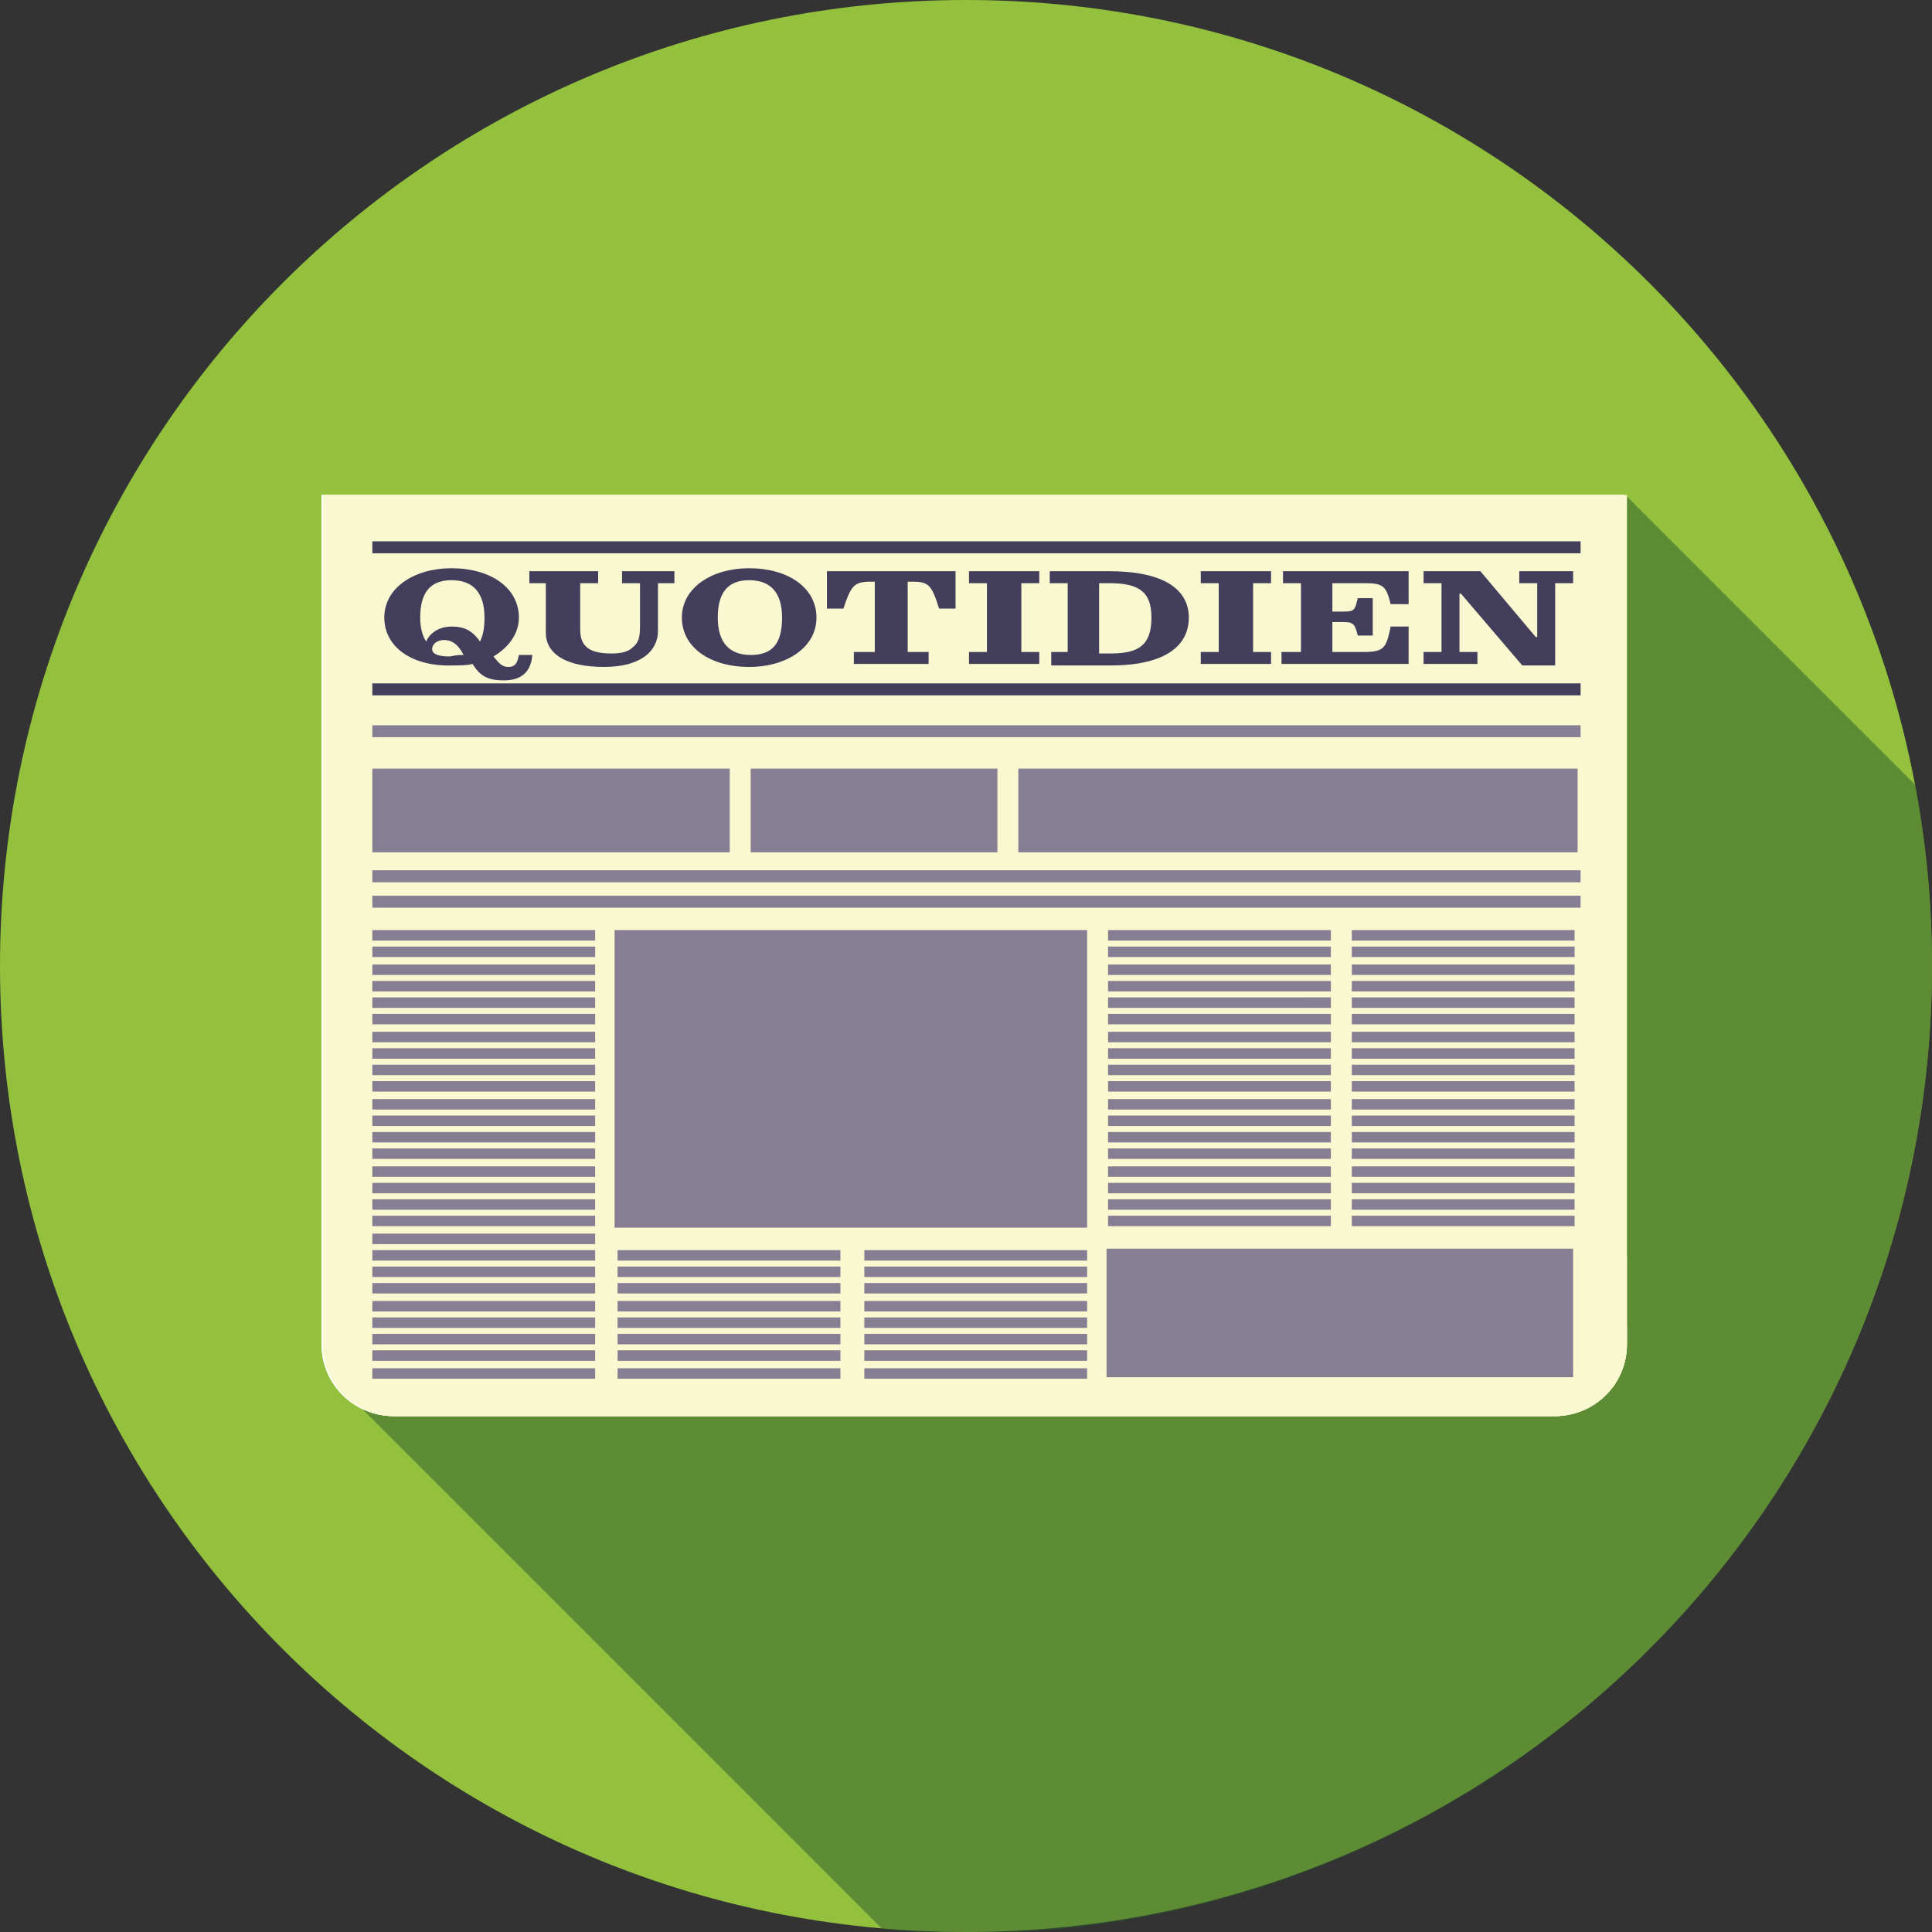 <svg xmlns="http://www.w3.org/2000/svg" width="129.2" height="129.2" viewBox="0 0 129.2 129.2"><rect x="0" y="0" width="129.2" height="129.2" fill="#333333" stroke="none"/><path fill="#93C13E" d="M64.6 129.2C28.9 129.2 0 100.3 0 64.6 0 28.9 28.9 0 64.6 0c35.7 0 64.6 28.9 64.6 64.6 0 35.7-28.9 64.6-64.6 64.6z"/><path opacity=".5" fill="#2A592C" d="M129.2 64.6c0-4.1-.4-8.2-1.1-12.1l-19.4-19.4L22 92l37 37c1.9.2 3.8.3 5.7.3 35.6-.1 64.5-29 64.5-64.7z"/><path fill="#FFF" d="M103.9 94.7H26.3c-2.6 0-4.8-2.1-4.8-4.8V33.1h87.1v56.8c.1 2.6-2.1 4.8-4.7 4.8z"/><path fill="#FFF" d="M103.9 94.7H26.3c-2.6 0-4.8-2.1-4.8-4.8V33.1h87.1v56.8c.1 2.6-2.1 4.8-4.7 4.8z"/><path fill="#FAF8D1" d="M21.6 88.7v1.2c0 2.6 2.1 4.8 4.8 4.8H104c2.6 0 4.8-2.1 4.8-4.8v-1.2H21.6z"/><path fill="#FAF8D1" d="M21.6 84v5.9c0 2.6 2.1 4.8 4.8 4.8H104c2.6 0 4.8-2.1 4.8-4.8V84H21.6z"/><path fill="#FAF8D1" d="M21.6 89.9c0 2.6 2.1 4.8 4.8 4.8H104c2.6 0 4.8-2.1 4.8-4.8V33.1H21.6v56.8z"/><path fill="#433E5B" d="M24.9 36.2h80.8v.8H24.9zm0 9.5h80.8v.8H24.9z"/><path fill="#867E92" d="M24.9 48.5h80.8v.8H24.9zm0 9.7h80.8v.8H24.9zm0 1.7h80.8v.8H24.9zm0 2.3h14.9v.7H24.9zm0 1.1h14.9v.7H24.9zm0 1.2h14.9v.7H24.9zm0 1.1h14.9v.7H24.9zm0 1.1h14.9v.7H24.9zm0 1.1h14.9v.7H24.9zm0 1.2h14.9v.7H24.9zm0 1.1h14.9v.7H24.9zm0 1.1h14.9v.7H24.9zm0 1.1h14.9v.7H24.9zm0 1.2h14.9v.7H24.9zm0 1.1h14.9v.7H24.9zm0 1.1h14.9v.7H24.9zm0 1.1h14.9v.7H24.9zm0 1.2h14.9v.7H24.9zm0 1.1h14.9v.7H24.9zm0 1.1h14.9v.7H24.9zm0 1.1h14.9v.7H24.9zm0 1.2h14.9v.7H24.9zm0 1.1h14.9v.7H24.9zm0 1.1h14.9v.7H24.9zm0 1.1h14.9v.7H24.9zm0 1.2h14.9v.7H24.9zm0 1.1h14.9v.7H24.9zm0 1.1h14.9v.7H24.9zm0 1.1h14.9v.7H24.9zm0 1.2h14.9v.7H24.9zm49.2-29.3H89v.7H74.1zm0 1.1H89v.7H74.1zm0 1.2H89v.7H74.1zm0 1.1H89v.7H74.1zm0 1.1H89v.7H74.1zm0 1.1H89v.7H74.1zm0 1.2H89v.7H74.1zm0 1.1H89v.7H74.1zm0 1.1H89v.7H74.1zm0 1.1H89v.7H74.1zm0 1.2H89v.7H74.1zm0 1.1H89v.7H74.1zm0 1.1H89v.7H74.1zm0 1.1H89v.7H74.1zm0 1.2H89v.7H74.1zm0 1.1H89v.7H74.1zm0 1.1H89v.7H74.1zm0 1.1H89v.7H74.1zm16.3-19.1h14.9v.7H90.4zm0 1.1h14.9v.7H90.4zm0 1.2h14.9v.7H90.4zm0 1.1h14.9v.7H90.4zm0 1.1h14.9v.7H90.4zm0 1.1h14.9v.7H90.4zm0 1.2h14.9v.7H90.4zm0 1.1h14.9v.7H90.4zm0 1.1h14.9v.7H90.4zm0 1.1h14.9v.7H90.4zm0 1.2h14.9v.7H90.4zm0 1.1h14.9v.7H90.4zm0 1.1h14.9v.7H90.4zm0 1.1h14.9v.7H90.4zm0 1.2h14.9v.7H90.4zm0 1.1h14.9v.7H90.4zm0 1.1h14.9v.7H90.4zm0 1.1h14.9v.7H90.4zm-49.1 2.3h14.9v.7H41.3zm0 1.1h14.9v.7H41.3zm0 1.1h14.9v.7H41.3zm0 1.2h14.9v.7H41.3zm0 1.1h14.9v.7H41.3zm0 1.1h14.9v.7H41.3zm0 1.1h14.9v.7H41.3zm0 1.2h14.9v.7H41.3zm16.5-7.9h14.9v.7H57.8zm0 1.1h14.9v.7H57.8zm0 1.1h14.9v.7H57.8zm0 1.2h14.9v.7H57.8zm0 1.1h14.9v.7H57.8zm0 1.1h14.9v.7H57.8zm0 1.1h14.9v.7H57.8zm0 1.2h14.9v.7H57.8zM24.9 51.4h23.9V57H24.9zm25.3 0h16.5V57H50.2zm17.9 0h37.4V57H68.1zm-27 10.8h31.6v19.9H41.1zM74 83.5h31.2v8.6H74z"/><path d="M25.7 41.3c0-2 2-3.3 4.5-3.3 2.6 0 4.5 1.3 4.5 3.3 0 1.1-.7 2-1.7 2.6.4.5.6.7 1 .7s.6-.2.7-.8h.9c-.1 1.2-.8 1.7-1.9 1.7-1.1 0-1.6-.3-2.1-1.1-.4.1-.8.1-1.3.1-2.7.1-4.6-1.2-4.6-3.2zm4.5.6c.9 0 1.4.3 1.9 1 .2-.4.3-.9.3-1.6 0-1.7-.8-2.5-2.2-2.5-1.4 0-2.1.8-2.1 2.5 0 .8.2 1.3.4 1.6.2-.5.8-1 1.7-1zm.8 1.9c-.3-.6-.7-1-1.3-1-.5 0-.8.3-.8.6s.3.5 1.2.5c.4-.1.7-.1.9-.1zm5.5-1.5V39h-1.1v-.8H40v.8h-1.2v3.1c0 1.2.7 1.6 2.1 1.6.6 0 1.1-.1 1.4-.4.4-.3.5-.7.5-1.4V39h-1.2v-.8h3.5v.8H44v3.2c0 1.3-1.1 2.4-3.6 2.4-2.6 0-3.9-.9-3.9-2.3zm9.1-1c0-2 2-3.3 4.5-3.3 2.6 0 4.5 1.3 4.5 3.3 0 2-2 3.3-4.5 3.3-2.6 0-4.5-1.3-4.5-3.3zm6.7 0c0-1.7-.8-2.5-2.2-2.5-1.4 0-2.1.8-2.1 2.5s.8 2.5 2.2 2.5c1.4 0 2.1-.7 2.1-2.5zm4.8 2.3h1.4v-4.7h-.3c-1.1 0-1.3.3-1.8 1.8h-1.1v-2.5h8.6v2.5h-1.1c-.5-1.6-.7-1.8-1.8-1.8h-.3v4.7h1.4v.8h-5v-.8zm7.6 0H66V39h-1.2v-.8h4.7v.8h-1.2v4.6h1.2v.8h-4.7v-.8zm5.5 0h1.2V39h-1.2v-.8h4c3.6 0 5.3 1.2 5.3 3.1 0 1.9-1.6 3.2-5.2 3.2h-4v-.9zm4.1.1c1.9 0 2.7-.6 2.7-2.4 0-1.7-.8-2.3-2.8-2.3h-.7v4.7h.8zm6-.1h1.2V39h-1.2v-.8H85v.8h-1.2v4.6H85v.8h-4.7v-.8zm5.5 0H87V39h-1.2v-.8h8.4v2.2H93c-.3-1.2-.5-1.4-1.7-1.4h-2.2v1.9h.7c.8 0 .8-.1 1-.9h1v2.5h-1c-.2-.8-.3-.9-1-.9h-.7v2h2.1c1.4 0 1.5-.3 1.8-1.7h1.2v2.5h-8.5v-.8zm11.9-3.9h-.1v3.9h1.2v.8h-3.6v-.8h1.2V39h-1.2v-.8H99l3.7 4.4h.1V39h-1.2v-.8h3.6v.8H104v5.5h-2.2l-4.1-4.8z" fill="#433E5B"/></svg>